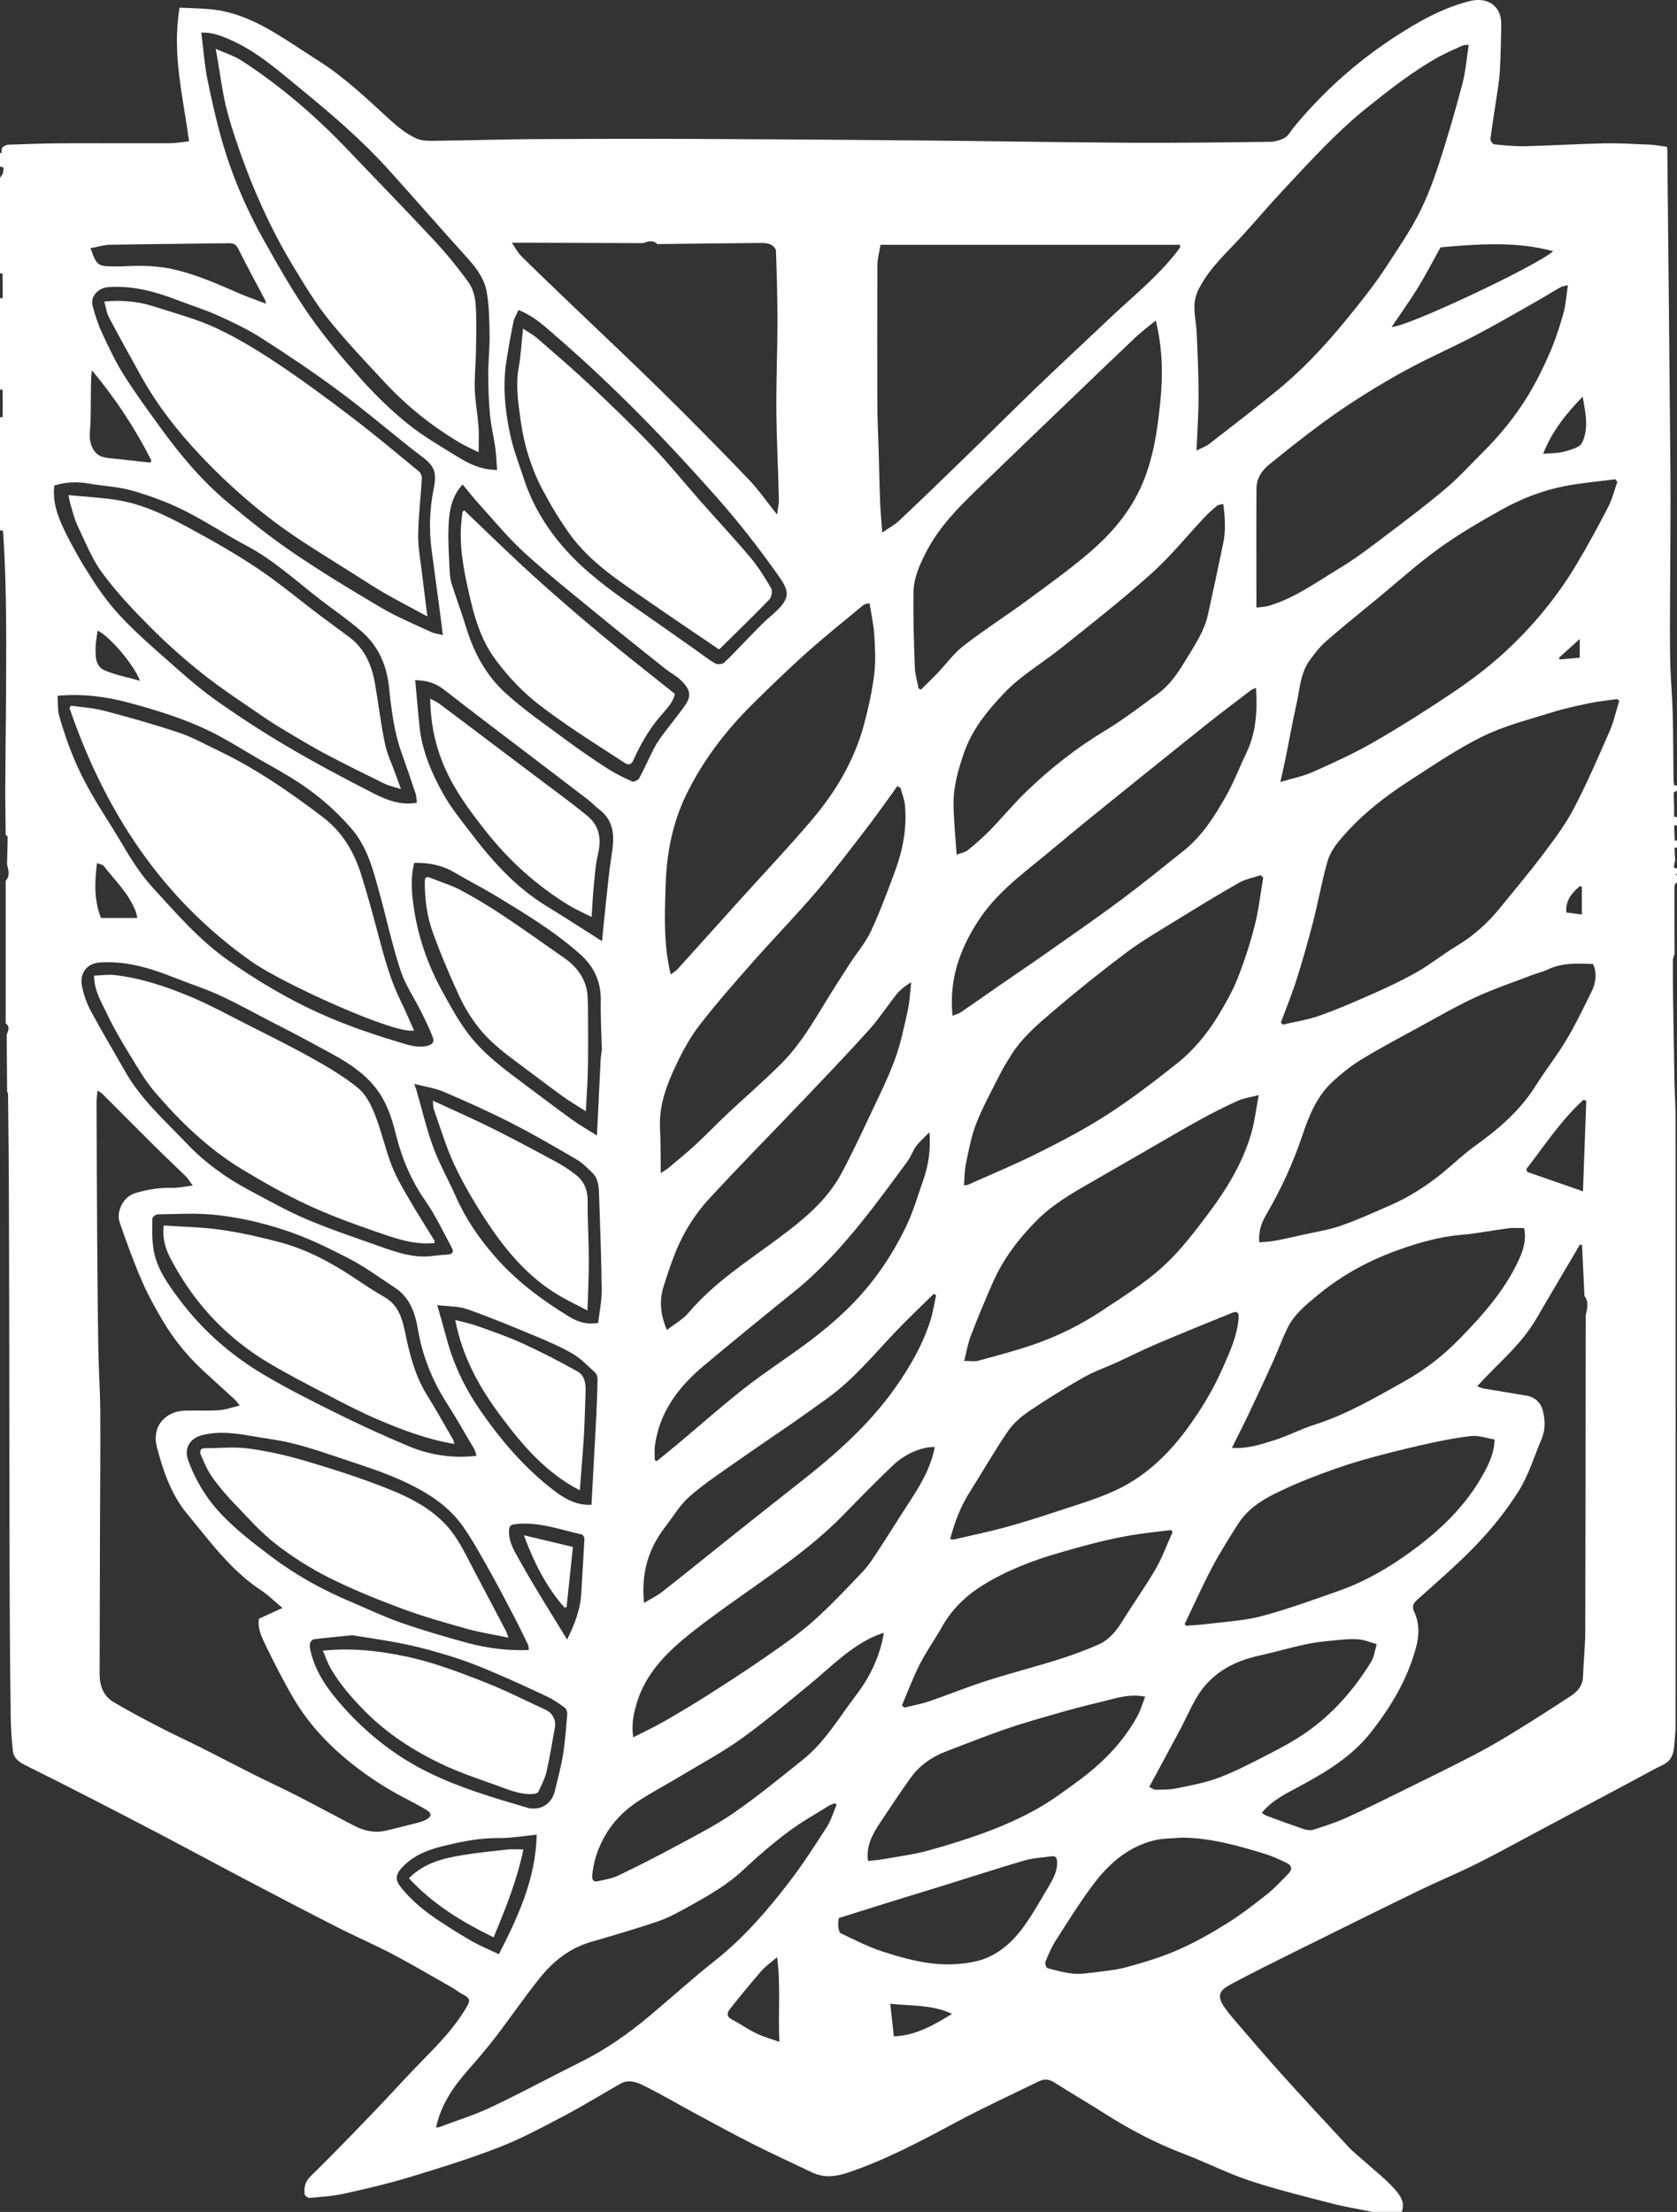 <?xml version="1.0" encoding="UTF-8"?>
<svg id="Calque_1" data-name="Calque 1" xmlns="http://www.w3.org/2000/svg" viewBox="0 0 1211 1597.52">
  <rect x="0" y="0" width="1211" height="1597.52" fill="#333333" stroke="none"/>
  <defs>
    <style>
      .cls-1 {
        fill: #fff;
      }
    </style>
  </defs>
  <path class="cls-1" d="m1211,632.12v5c-.63.85-1.8,1.69-1.81,2.54-.07,16.46,0,32.93.04,49.39-.42,1.55-1.2,3.1-1.21,4.65-.06,8.47.06,16.93.13,25.4.34,20.97.68,41.94,1.02,62.91.28,8.9.81,17.81.82,26.71.05,145.76.04,291.52,0,437.28,0,4.24-.52,8.49-.8,12.73-.43,6.48-1.35,12.52-8.23,15.84-7.24,3.49-14.24,7.49-21.34,11.28-15.84,8.44-31.67,16.88-47.51,25.32-8.74,4.66-17.47,9.33-26.21,13.98-13.4,7.11-26.65,14.51-40.24,21.23-13.9,6.87-28.25,12.82-42.19,19.6-29.56,14.38-59.02,28.99-88.46,43.61-15.21,7.55-30.42,15.1-45.4,23.08-8.12,4.33-12.38,7.81-4.43,18.41,2.64,3.52,5.47,6.9,8.34,10.23,10.52,12.17,20.92,24.45,31.69,36.39,15.97,17.71,32.14,35.23,48.41,52.67,3.91,4.19,8.52,7.73,12.79,11.58,6.94,6.25,14.43,12.01,20.58,18.96,3.79,4.29,8.03,9.66,5.17,16.59h-20.98c-9.92-2.03-19.94-3.63-29.73-6.17-19.82-5.14-39.76-10-59.17-16.45-16.09-5.35-31.33-13.2-47.21-19.23-20.34-7.72-39.41-17.73-57.7-29.41-11.92-7.61-24.18-14.69-36.1-22.31-3.79-2.42-7.29-2.59-11.01-.77-19.99,9.75-40.23,19.05-59.81,29.55-25.37,13.6-50.7,27.14-78.06,36.39-8.7,2.94-17.44,4.01-26.16-.19-13.85-6.68-27.86-13.03-41.59-19.95-14.07-7.1-27.91-14.65-41.79-22.13-12.78-6.89-25.29-14.31-38.31-20.71-4.86-2.39-10.78-4.49-16.41-1.29-13.62,7.72-26.93,16-40.77,23.29-15.37,8.09-30.76,16.4-46.9,22.68-21.16,8.24-42.93,15.01-64.68,21.6-15.59,4.72-31.52,8.42-47.44,11.94-8.07,1.78-16.45,2.27-24.72,3.01-1.18.11-3.51-1.57-3.62-2.6-.55-4.9.2-9.02,4.36-13.07,15.88-15.48,31.23-31.52,46.62-47.5,9.85-10.22,19.32-20.81,29.18-31.01,12.97-13.41,26.5-26.35,36.13-42.55,3.22-5.41,4.1-7.13-2.34-10.37-2.58-1.3-4.83-3.24-7.36-4.68-14.24-8.1-28.34-16.46-42.83-24.09-13.12-6.91-26.77-12.78-39.99-19.51-21.63-11-43.13-22.25-64.62-33.54-19.68-10.34-39.22-20.94-58.9-31.29-17.81-9.37-35.68-18.63-53.58-27.82-16.19-8.32-32.42-16.57-48.74-24.64-4.42-2.19-8.06-5.15-8.62-9.97-.99-8.54-1.47-17.16-1.59-25.76-.39-27.92-.6-55.83-.72-83.75-.16-35.8-.17-71.61-.23-107.41-.04-24.31-.02-48.63-.07-72.94-.08-40.46-.14-80.91-.3-121.37-.09-21.14-.38-42.27-.58-63.41-.23-.69-.46-1.39-.68-2.08-.1-13.63-.19-27.26-.29-40.9,1.32-2.83,2.43-5.64-.74-8.06,0-34.28,0-68.56,0-102.84,3.38-3.76,1.92-7.92.96-12.03.03-1.02.06-2.03.1-3.05.14-5.62.32-11.23.37-16.85,0-.38-.92-.77-1.42-1.16-.11-11.66-.36-23.33-.31-34.99.08-20.29.43-40.57.52-60.86.19-40.35.67-80.71-1.94-121.01-.07-1.15-.34-2.28-.52-3.42-.63.16-1.25.32-1.88.47,0-27.32,0-54.63,0-81.95.67-.02,1.93-.03,1.93-.05.06-6.6.04-13.19-.07-19.79,0-.06-1.22-.1-1.86-.15,0-21.99,0-43.97,0-65.96.67-.02,1.93-.02,1.93-.05.06-5.93.04-11.86-.07-17.79,0-.06-1.22-.1-1.86-.15,0-22.99,0-45.97,0-68.96.78-1.25,2.16-2.5,2.18-3.76C2.2,123.21,3.88,120.15,0,120.44,0,117.11,0,113.78,0,110.45c.39.04.78.08,1.18.12,0-.5-.01-.99-.02-1.49.02-.41.03-.82.05-1.23.24-.56.49-1.12.73-1.68,1.24-.57,2.47-1.6,3.73-1.65,12.74-.45,25.48-.95,38.22-1.02,26.29-.14,52.59.05,78.88-.06,4.35-.02,8.7-.87,13.72-1.41-4.15-31.89-12.51-63.03-6.82-96.49,6.81.31,13.92.44,21,1.01,15.42,1.23,29.57,6.83,42.82,14.29,12.44,7.01,24.18,15.26,36.27,22.9,19.06,12.06,35.22,27.58,51.76,42.72,5.68,5.2,11.98,10.18,18.86,13.43,4.73,2.24,10.96,1.79,16.51,1.74,22.57-.23,45.13-1,67.69-1.14,38.94-.24,77.88-.32,116.82-.16,55.57.23,111.13.64,166.7,1.14,49.21.45,98.41,1.35,147.61,1.62,33.73.19,67.47-.25,101.2-.67,3.7-.05,7.72-1.16,10.95-2.95,2.52-1.4,4.03-4.62,6-7.02,20.97-25.58,45.38-47.5,72.97-65.52,16.8-10.97,34.31-20.99,54.21-26.09,12.99-3.33,23.2,3.3,23.04,16.55-.14,11.58-.4,23.17-1.05,34.73-.37,6.5-1.58,12.95-2.52,19.41-1.41,9.64-3.04,19.25-4.23,28.92-.15,1.2,1.73,3.71,2.85,3.83,7.39.74,14.84,1.49,22.25,1.31,18.99-.46,37.96-1.66,56.95-2.04,11.07-.22,22.17.44,33.24.93,4.03.18,8.04,1.02,12.23,1.58.08,1.1.2,2.07.21,3.04.78,77.51,1.64,155.02,2.26,232.53.22,28.27-.17,56.55-.24,84.82-.04,16.97-.25,33.94.07,50.9.23,12.35,1.45,24.67,1.79,37.02.44,16.13.42,32.26.63,48.4.02,1.49.21,2.98.48,4.44.02.1,1.32-.03,2.02-.05v4c-.81.41-2.31.81-2.32,1.24-.07,3.91.12,7.82.23,11.73-.04,1.9-.12,3.81-.01,5.7,0,.14,1.37.21,2.1.31v6c-.68-.03-1.37-.06-2.05-.08.11,3.69.22,7.38.41,11.07,0,.03,1.07,0,1.64,0v5c-.64.06-1.84.13-1.83.17.09,2.88.28,5.75.46,8.62,0,0,.17.2.17.2-.22.66-.44,1.31-.67,1.97.38,1.46-2,4.19,1.86,4.03v4c-.45.17-.89.33-1.34.5.45.17.89.33,1.34.5Zm-776.38,125.92c-.3-11.73-1.02-23.47-.79-35.19.28-13.81-4.86-24.79-15.03-33.82-18.6-16.53-39.78-29.31-60.93-42.12-9.71-5.88-19.88-10.99-29.65-16.78-8.99-5.33-18.61-7.19-29.11-6.96-2.87,11.38-1.78,22.64-.11,33.56,3.22,21.03,10.32,40.98,20.61,59.64,5.55,10.06,11.11,20.26,17.93,29.45,11.58,15.6,27.34,26.89,42.75,38.42,11.02,8.24,21.97,16.58,33.14,24.62,5.26,3.79,10.94,6.99,17.64,11.22.95-19.51,1.84-37.74,2.73-55.98.27-2.02.54-4.04.81-6.06Zm40.04-581.77c-3.16-3.1-6.61-2.02-10.07-.68-26.45-.09-52.9-.18-79.35-.26-4.77-.02-9.55,0-15.62,0,2.67,3.84,4.34,7.19,6.85,9.68,11.74,11.62,23.7,23.03,35.62,34.46,21.77,20.88,43.79,41.5,65.29,62.66,21.32,20.98,42.33,42.27,63.03,63.86,7.43,7.75,13.58,16.73,20.73,25.67.51-4.1,1.4-7.61,1.31-11.1-.52-21.51-1.64-43-1.82-64.51-.17-20.88.77-41.77.79-62.66.02-17.41-.47-34.83-1.06-52.24-.05-1.6-2.14-3.74-3.81-4.52-2.1-.99-4.75-1.18-7.15-1.16-24.92.21-49.84.52-74.76.81Zm669.51,759.62c-.58-12.24-1.16-24.48-1.75-36.72-.52-.08-1.04-.17-1.56-.25-10.55,17.93-21.16,35.82-31.63,53.79-10.82,18.58-27.64,32.06-42.56,48.51,2.58.88,3.7,1.44,4.87,1.64,10.23,1.72,20.48,3.29,30.69,5.08,6.36,1.12,10.43,5,11.97,11.26,1.67,6.81,1.79,13.62-1.04,20.24-5.28,12.37-9.19,25.58-16.19,36.88-8.41,13.59-18.57,26.39-29.57,38-13.77,14.54-29.01,27.7-43.99,41.04-3.29,2.93-3.75,5.31-2.16,8.75,3.9,8.44,3.63,17.02,1.27,25.8-6.18,22.99-18.09,42.84-32.71,61.38-13.73,17.41-32.08,28.39-51.12,38.69-9.8,5.3-20.07,10.08-27.51,19.3,1.07.68,2.05,1.56,3.2,1.99,8.88,3.28,17.76,6.59,26.73,9.61,2.25.76,5.08,1.27,7.23.59,8.1-2.57,16.24-5.2,23.97-8.69,14.03-6.34,27.81-13.23,41.63-20.04,16.42-8.08,32.86-16.12,49.1-24.54,9.93-5.15,19.67-10.71,29.21-16.56,14.15-8.68,28.12-17.66,42.01-26.75,4.94-3.23,8.67-7.45,8.87-14.06.33-10.7,1.57-21.38,1.61-32.08.22-66.95.21-133.91.28-200.86,0-9.32.03-18.64.05-27.96,1.09-4.77,2.44-9.55-.9-14.03ZM69.74,794.97c.02,5.36.04,10.72.05,16.08.12,27.46.17,54.92.37,82.38.19,26.9.4,53.8.84,80.69.25,15.24,1.32,30.48,1.42,45.72.17,26.97-.13,53.94-.21,80.91-.11,35.95-.2,71.9-.28,107.86-.02,8.45,2.48,16.11,9.95,20.57,11.02,6.58,22.42,12.55,33.81,18.47,9.55,4.97,19.36,9.41,28.97,14.25,13.01,6.55,25.91,13.33,38.92,19.87,10.08,5.06,20.36,9.75,30.4,14.89,14.08,7.21,27.97,14.78,42.03,22.03,7.29,3.76,15.02,5.33,23.2,3.32,7.11-1.75,14.22-3.47,21.31-5.31,2.36-.61,4.79-1.23,6.92-2.36,4.46-2.37,4.58-4.75.31-7.31-4.96-2.97-10.1-5.67-15.24-8.33-13.73-7.09-26.55-15.45-38.66-25.11-16.69-13.32-31.07-28.61-41.86-46.99-7.36-12.54-13.97-25.55-20.32-38.64-2.83-5.84-5.76-12.02-4.7-18.86,5.42-2.48,10.65-4.88,17.01-7.8-5.61-4.67-10.22-9.28-15.55-12.81-21.8-14.42-36.88-35.36-53.17-54.99-11.52-13.89-17.46-30.98-21.92-48.24-1.91-7.38-.99-15.42,5.74-21.22,4.25-3.66,9.29-5.07,14.65-5.24,8.15-.26,16.33.23,24.45-.32,4.7-.32,9.31-2.04,14.92-3.36-1.81-2.25-2.5-3.37-3.43-4.23-7.38-6.77-14.83-13.46-22.2-20.25-11.58-10.67-21.56-22.74-29.61-36.23-5.67-9.52-11.1-19.3-15.47-29.46-5.97-13.86-11.17-28.09-16.05-42.38-2.38-6.99,2.14-17.98,10.98-20.74,8.89-2.78,17.85-4.19,27.18-3.97,4.51.11,9.05-.98,14.68-1.65-2.31-3.09-3.45-5.11-5.04-6.67-7.18-7.07-14.56-13.93-21.71-21.02-12.84-12.73-25.55-25.59-38.36-38.36-.92-.92-2.17-1.51-3.69-2.54-.27,3.05-.46,5.2-.65,7.34Zm1099.6-288.9c-.6-.39-1.2-.78-1.8-1.17-6.56.96-13.19,1.59-19.68,2.94-9.09,1.89-18.21,3.83-27.05,6.62-16.75,5.27-34.1,9.55-49.75,17.21-18.63,9.11-35.94,21.02-53.46,32.3-18.8,12.11-36.24,26.03-50.6,43.33-3.67,4.42-7.01,9.75-8.53,15.21-3.99,14.34-6.6,29.05-10.31,43.47-3.6,14.01-7.58,27.94-11.95,41.72-3.3,10.39-7.47,20.51-11.26,30.75l1.3,1.58c8.94-2.12,18.15-3.47,26.75-6.54,13.43-4.79,26.55-10.49,39.58-16.3,10.63-4.74,21.21-9.72,31.28-15.52,9.59-5.52,18.27-12.61,27.77-18.31,12.01-7.2,22.28-16.25,31.07-27.02,10.93-13.4,22.03-26.68,32.43-40.48,7.76-10.3,15.55-20.8,21.48-32.18,9.42-18.07,17.54-36.83,25.7-55.52,3.07-7.03,4.71-14.69,7-22.07Zm-317-327.57c-.12-.57-.24-1.13-.36-1.7h-216.16c-.79,4.99-2.2,9.83-2.22,14.67-.18,33.98-.16,67.96-.03,101.94.04,10.26.59,20.52.89,30.78.37,12.93.61,25.86,1.11,38.78.26,6.71.93,13.4,1.53,21.66,4.59-3.2,8.95-5.53,12.42-8.8,16.19-15.27,32.19-30.74,48.14-46.26,16.37-15.92,32.51-32.09,48.95-47.94,15.39-14.83,31.03-29.39,46.58-44.06,5.54-5.23,11.06-10.5,16.7-15.62,15.04-13.64,30.43-26.92,42.47-43.46Zm11.69,146.93c3.82-1.98,6.94-3.05,9.41-4.97,16.39-12.72,32.82-25.41,48.9-38.52,24.87-20.29,45.37-44.73,64.92-69.98,5.2-6.71,10.14-13.65,14.75-20.78,7.71-11.93,15.83-23.69,22.31-36.28,5.97-11.61,10.67-24,14.73-36.44,6.25-19.12,11.83-38.48,16.97-57.93,2.38-9,3.06-18.44,4.58-28.14-2.06.19-3.3,0-4.27.44-5.75,2.61-11.6,5.08-17.13,8.12-18.37,10.14-34.79,23.03-51.16,36.08-22.44,17.9-41.59,39.05-61.09,59.88-9.86,10.54-19.19,21.57-28.89,32.27-11.25,12.41-24.04,23.59-31.96,38.67-2.03,3.86-3.5,8.49-3.59,12.79-.14,6.83,1.39,13.67,1.69,20.52.65,14.89,1.32,29.79,1.32,44.68,0,12.73-.92,25.45-1.5,39.58Zm45.34,571.82c3.91-.39,7.66-.5,11.31-1.17,6.65-1.23,13.25-2.72,19.85-4.22,9.29-2.1,18.83-3.53,27.77-6.64,12.24-4.26,24.1-9.67,35.99-14.89,13.58-5.97,26-13.92,37.48-23.3,7.94-6.5,15.35-13.71,23.68-19.65,16.96-12.11,32.4-25.49,43.61-43.39,6.99-11.16,15.24-21.53,21.98-32.83,6.71-11.25,12.42-23.11,18.21-34.88,3.14-6.38,4.16-13.2,1.17-20.03-11.27-.41-22.29-1.11-32.71,3.96-3.47,1.69-7.36,2.48-10.98,3.87-13.74,5.27-27.75,9.96-41.09,16.11-13.88,6.4-27.16,14.12-40.59,21.45-14.11,7.7-28.32,15.26-42.06,23.58-7.25,4.39-13.95,9.9-20.27,15.6-11.67,10.52-17.41,24.8-22.25,39.2-6.68,19.88-15.31,38.73-25.9,56.83-3.4,5.81-6.02,12.47-5.19,20.42Zm-2.1-458.49c2.35-.22,3.71-.29,5.06-.49,1.43-.21,2.88-.43,4.26-.85,18.75-5.64,34.4-17.22,50.86-27.11,11.99-7.21,23.13-15.88,34.33-24.33,14.31-10.8,28.63-21.64,42.31-33.22,9.31-7.88,17.54-17.03,26.23-25.64,12.96-12.83,24.42-26.93,33.77-42.55,5.81-9.7,10.83-19.96,15.31-30.35,3.9-9.04,6.95-18.52,9.6-28.02,1.75-6.28,2.1-12.94,3.2-20.22-2.13.57-3.93.69-5.35,1.49-5.94,3.35-11.7,7.02-17.64,10.37-14.5,8.2-28.91,16.59-43.66,24.33-14.97,7.86-30.47,14.72-45.44,22.58-11.67,6.13-23.07,12.83-34.25,19.83-10.77,6.73-21.34,13.83-31.55,21.38-13.02,9.63-25.73,19.69-38.28,29.94-5.1,4.17-8.63,9.93-8.68,16.74-.2,25.45-.07,50.91-.07,76.37,0,3.21,0,6.42,0,9.74Zm17.29,126.02c8.9-2.69,16.66-4.18,23.67-7.32,14.87-6.66,29.79-13.42,43.88-21.55,19.68-11.36,38.94-23.55,57.78-36.27,12.69-8.57,25.06-17.91,36.32-28.26,20.11-18.48,37.6-39.41,51.7-62.9,8.25-13.75,15.91-27.88,23.3-42.12,2.97-5.73,4.52-12.2,6.72-18.33-.49-.63-.98-1.26-1.47-1.89-12.26,1.61-24.65,2.61-36.76,4.99-16.07,3.16-31.38,9.13-45.63,17.13-15.33,8.6-30.64,17.47-44.87,27.74-15.48,11.17-29.73,24.06-44.49,36.23-12.38,10.21-24.92,20.24-37,30.8-4.62,4.04-8.5,9.06-12.1,14.08-6.57,9.15-6.96,20.36-9.29,30.87-2.93,13.23-5.32,26.58-8.02,39.87-1.08,5.32-2.34,10.6-3.75,16.94Zm-89.96-333.29c-5.21,4.29-10.01,7.79-14.3,11.84-16.02,15.13-31.88,30.43-47.77,45.69-22.43,21.54-44.91,43.04-67.22,64.7-13.71,13.31-27.08,26.95-36.07,44.16-4.91,9.4-9.4,19.14-9.58,29.77-.31,18.04.3,36.12.94,54.16.18,5.19,1.8,10.33,2.76,15.49.57.24,1.14.48,1.72.72,3.92-3.9,7.93-7.72,11.75-11.71,6.33-6.63,11.81-14.33,18.96-19.89,14.56-11.3,30.15-21.25,45.02-32.17,15.48-11.37,31.14-22.6,45.73-35.04,13.88-11.84,26.15-25.56,34.66-41.91,10.9-20.93,14.38-44.14,16.68-67.09,1.92-19.07,1.69-38.6-3.27-58.72Zm77.58,402.42l-1.77-1.84c-5.24,1.77-10.91,2.75-15.63,5.44-15.5,8.82-30.72,18.13-45.9,27.5-11.92,7.35-24.13,14.39-35.3,22.78-18.27,13.72-36.14,28.02-53.5,42.87-11.05,9.45-22.3,19-30.11,31.64-2.72,4.41-5.47,8.82-7.8,13.44-5.93,11.78-12.35,23.39-17.18,35.62-3.64,9.22-5.39,19.23-7.46,29-1.06,5-.98,10.24-1.44,15.71,1.65-.22,2.35-.16,2.92-.41,16.98-7.62,34.22-14.72,50.84-23.06,17.09-8.58,34.15-17.48,50.17-27.86,17.34-11.23,33.82-23.91,50.02-36.77,12.12-9.63,21.93-21.72,29.96-34.99,5.15-8.5,10.13-17.27,13.76-26.49,4.89-12.4,9.03-25.18,12.32-38.1,2.87-11.28,4.13-22.98,6.1-34.49Zm-284.24-198.32c-2.24.64-3.56.64-4.34,1.29-13.75,11.42-27.73,22.58-41.06,34.48-13.29,11.88-26.1,24.32-38.78,36.85-19.64,19.39-36.32,41.13-48.35,66.03-9.8,20.28-14.01,42.15-14.72,64.55-.68,21.41-1.69,42.91,3.64,64.97,1.79-1.36,3.63-2.35,4.94-3.8,14.5-16.01,28.9-32.11,43.36-48.16,17.96-19.92,36.44-39.4,53.78-59.84,17.19-20.26,30.64-42.98,37.57-68.92,3.17-11.84,5.8-23.92,7.31-36.06,1.16-9.35.63-18.98.04-28.44-.46-7.44-2.15-14.81-3.41-22.95Zm68.33,547.27c4.58,0,7.57.62,10.18-.1,13.88-3.84,27.87-7.44,41.43-12.23,16.89-5.97,32.98-13.98,47.9-23.93,15.08-10.05,30.72-19.71,44.02-31.84,12.65-11.54,23.24-25.56,33.57-39.37,12.83-17.16,23.92-35.58,30.06-56.35,2.55-8.63,3.54-17.73,5.53-28.14-5.82,1.53-10.74,2.16-15.07,4.1-9.21,4.14-18.25,8.73-27.11,13.59-12.12,6.65-24.01,13.71-36,20.61-14.23,8.2-28.44,16.44-42.69,24.6-14.01,8.01-27.96,16.08-39.46,27.67-12.89,12.99-23.91,27.35-31.38,44.12-5.76,12.92-11.15,26.03-16.24,39.23-2.12,5.51-3.06,11.47-4.74,18.03Zm187.07-618.86c-1.89.49-3.51.46-4.46,1.25-3.17,2.62-6.26,5.38-9.08,8.37-12.81,13.6-24.61,28.32-38.48,40.73-21.13,18.92-43.46,36.53-65.68,54.2-13.5,10.74-28.6,19.43-40.6,32.11-12.01,12.69-22.96,25.96-28.83,42.87-4.24,12.22-7.81,24.55-7.64,37.51.15,11.74,1.39,23.46,2.22,36.25,3.65-1.41,6.31-1.78,8.09-3.24,5.48-4.5,10.89-9.14,15.83-14.21,9.15-9.41,17.52-19.61,26.98-28.69,17.17-16.48,35.8-31.11,56.3-43.45,13.23-7.96,25.52-17.51,38.05-26.6,8.5-6.17,14.38-14.73,19.72-23.61,6.44-10.72,13.75-21.05,16.51-33.54,3.82-17.28,7.53-34.58,11.1-51.91,1.88-9.12,1.24-18.29-.01-28.03ZM314.88,1536.51c1.06-.14,1.87-.09,2.56-.35,12.46-4.71,25.29-8.67,37.29-14.36,21.99-10.43,43.43-22.02,65.22-32.89,17.84-8.9,33.98-20.26,49.18-33.02,15.84-13.31,31.19-27.23,47.39-40.06,20.66-16.37,37.67-36.07,53.54-56.79,9.66-12.62,18.33-26.02,26.92-39.41,3.17-4.94,4.84-10.84,7.19-16.3-.48-.31-.96-.62-1.44-.93-1.32.53-2.76.87-3.95,1.62-9.92,6.22-20.26,11.9-29.58,18.93-11.25,8.48-22.03,17.67-32.27,27.35-11.54,10.9-25.05,18.6-38.71,26.16-7.32,4.06-14.73,8.29-22.59,11-16.12,5.55-32.54,10.27-48.91,15.05-15.29,4.47-27.18,13.88-36.84,25.93-11.06,13.79-21.03,28.44-31.8,42.47-6.46,8.41-13.38,16.48-20.37,24.45-10.51,11.98-19.32,24.81-22.83,41.16Zm785.75-649.52c-3.92,0-7.62-.39-11.22.07-11.43,1.47-22.77,3.83-34.23,4.77-15.23,1.26-29.75,5.44-43.93,10.39-21.53,7.52-41.57,18.19-59.31,32.83-8.63,7.12-17.46,14.12-22.42,24.48-3.74,7.81-6.71,15.99-10.27,23.88-5.55,12.28-11.25,24.5-17.02,36.68-4,8.43-8.25,16.74-12.62,25.58,11.45.81,21.25-2.59,30.93-5.63,9.73-3.06,18.87-7.98,28.6-11.05,23.24-7.33,44-19.62,65.05-31.38,14.74-8.23,27.92-18.48,39.74-30.6,16.85-17.27,32.79-35.12,42.97-57.4,3.28-7.17,5.38-14.29,3.73-22.63Zm-245.2,285.98c.44.4.87.79,1.31,1.19,5.38-.46,10.78-.72,16.13-1.41,12.79-1.65,25.9-2.24,38.26-5.56,19.05-5.12,37.68-11.89,56.3-18.48,18.37-6.5,35.12-16.3,50.84-27.66,21.29-15.39,40.1-33.27,52.96-56.63,4.15-7.55,7.83-15.23,8.02-24.83-5.87-.93-11.61-3.08-17.03-2.45-11.88,1.38-23.68,3.79-35.36,6.45-14.92,3.4-29.8,7.08-44.49,11.35-11.76,3.42-23.33,7.59-34.77,11.99-9.49,3.65-18.84,7.77-27.93,12.32-10.15,5.08-19.42,11.6-25.64,21.39-6.49,10.23-13.02,20.49-18.66,31.19-7.1,13.47-13.32,27.4-19.92,41.13Zm51.57-676.21c-1.5.7-2.77,1.04-3.74,1.78-11.35,8.68-22.79,17.26-33.95,26.19-27.42,21.92-54.75,43.97-82.04,66.05-11.2,9.06-22.17,18.4-33.32,27.52-17.35,14.19-35.15,27.53-47.71,47.01-13.45,20.86-20.98,42.56-18.42,68.27,2.18-.9,4.37-1.4,6.1-2.57,9.11-6.18,18.08-12.57,27.14-18.83,11.4-7.88,22.9-15.61,34.23-23.58,18.12-12.75,36.36-25.36,54.13-38.58,15.46-11.5,30.42-23.69,45.48-35.73,13.36-10.68,22.29-24.98,30.56-39.54,5.58-9.81,9.51-20.54,14.46-30.73,7.21-14.86,8.09-30.59,7.08-47.27Zm-429.83,350.46c2.86-1.91,4.43-2.76,5.77-3.88,6.54-5.52,13.2-10.93,19.48-16.74,7.73-7.16,15.01-14.8,22.69-22.02,13.17-12.38,26.93-24.17,39.64-37,13.01-13.13,22.35-29.12,31.95-44.81,5.54-9.06,11.28-18,17.05-26.92,5.03-7.77,11.26-14.95,15.13-23.24,6.62-14.2,12.1-28.96,17.53-43.68,5.61-15.22,8.58-31.01,7.09-47.31-.39-4.27-2.12-8.43-3.23-12.64-.78-.4-1.56-.8-2.35-1.2-1.61,2.3-3.18,4.62-4.83,6.88-6.18,8.45-12.21,17.02-18.63,25.29-11.48,14.81-22.73,29.83-34.93,44.03-15.01,17.47-31.09,34.03-46.34,51.3-12.96,14.68-25.88,29.46-37.89,44.91-6.54,8.42-11.83,18.02-16.46,27.67-7.11,14.8-13.12,30.06-12.23,47.11.54,10.27.39,20.58.57,32.24Zm208.97,264.38c1.29.14,1.97.38,2.57.25,12.27-2.83,24.62-5.37,36.76-8.67,12.57-3.42,25.01-7.38,37.39-11.48,13.75-4.55,27.74-8.67,40.94-14.52,21.84-9.68,38.9-25.66,53.01-44.73,10.36-14,19.34-28.88,26.35-44.91,5.04-11.52,10.32-22.84,11.29-35.75.37-4.96-2.23-4.62-4.62-3.66-18.88,7.59-37.71,15.32-56.44,23.28-9.02,3.84-17.76,8.35-26.68,12.44-8.07,3.69-16.56,6.58-24.24,10.94-13.37,7.6-26.5,15.69-39.24,24.31-5.82,3.94-11.54,8.88-15.46,14.63-9.77,14.34-18.36,29.47-27.66,44.14-6.54,10.32-10.78,21.51-13.98,33.72Zm-204.53-151.07c5.73-4.47,11.57-7.64,15.57-12.37,18.71-22.12,42.92-37.4,65.76-54.45,17.31-12.93,34.1-26.63,44.58-46.09,7.36-13.66,13.94-27.75,20.56-41.79,6.32-13.41,12.99-26.73,18.11-40.61,4.2-11.38,6.67-23.44,9.29-35.33,1.48-6.7,1.72-13.67,2.52-20.51-4.42,2.7-7.9,5.42-10.59,8.77-6.76,8.41-12.61,17.6-19.82,25.59-15.8,17.53-32.13,34.59-48.41,51.68-22.52,23.66-45.52,46.88-67.62,70.93-7.54,8.21-14.04,17.82-19.1,27.77-5.58,10.96-9.39,22.91-13.18,34.68-3.23,10.03-2.61,20.25,2.32,31.74Zm169.65,271.23l1.89,1.49c6-1.5,12.15-2.58,17.98-4.57,13.6-4.65,26.91-10.16,40.59-14.54,17.31-5.55,34.95-10.07,52.3-15.52,10.07-3.17,20.06-6.79,29.67-11.13,7.71-3.48,12.81-10.17,17.27-17.39,7.69-12.45,16.27-24.36,23.59-37.01,4.87-8.42,8.19-17.74,12.2-26.66l-1.02-1.41c-7.62.94-15.26,1.75-22.86,2.83-19.86,2.83-39.11,8.16-58.36,13.74-19.21,5.57-37.67,12.69-54.68,23.22-12.32,7.62-22.5,17.44-29.68,30.27-5.06,9.04-11.19,17.51-15.88,26.73-4.93,9.69-8.72,19.95-13.01,29.97Zm-193.98,22.98c7.96-4.08,15.16-7.42,22.01-11.36,10.95-6.28,21.81-12.74,32.45-19.53,14.34-9.15,28.63-18.42,42.59-28.14,11.3-7.86,22.7-15.77,32.94-24.91,12.52-11.16,24.05-23.45,35.63-35.61,4.28-4.5,7.71-9.89,11.14-15.12,8.02-12.24,15.74-24.68,23.72-36.95,7.68-11.8,14.6-23.9,17.26-38.05-8.72-.33-21.02,4.55-30.04,13.1-12.3,11.65-24.13,23.8-35.96,35.93-24.84,25.44-54.56,44.6-83.17,65.21-11.31,8.14-22.64,16.33-33.26,25.33-14.94,12.67-27.72,27.14-33.17,46.72-2,7.2-3.56,14.37-2.14,23.37Zm169.52,89.28c4.14-.48,7.89-.73,11.57-1.38,10.58-1.88,21.31-3.25,31.64-6.07,14.83-4.06,29.57-8.67,43.95-14.08,11.9-4.48,23.61-9.8,34.72-15.99,10.24-5.71,19.75-12.8,29.24-19.74,17.72-12.96,33.09-28.21,43.62-47.75,2.3-4.26,3.64-9.04,5.43-13.62-12.24-2.47-22.48,1.61-32.89,4.01-10.64,2.45-21.19,5.33-31.69,8.34-12.26,3.51-24.54,6.99-36.58,11.15-14.2,4.91-28.16,10.54-42.22,15.86-10.57,4-19.6,10.21-26.17,19.45-7.59,10.67-14.86,21.57-22.07,32.5-5.27,7.99-10.02,16.25-8.56,27.33Zm226.75-16.84c-6.72.61-13.65.4-20.13,1.99-18.08,4.44-31.78,16-42.75,30.26-10.28,13.36-19.15,27.84-28.3,42.04-3.04,4.72-5.26,10.03-7.4,15.25-.51,1.24.5,4.44,1.38,4.69,6.07,1.68,12.24,3.35,18.49,3.97,4.99.5,10.17-.22,15.2-.87,8.06-1.04,16.26-1.75,24.04-3.92,12.38-3.46,24.81-7.16,36.54-12.31,12.25-5.38,24.03-12.07,35.4-19.17,10.21-6.38,19.8-13.82,29.25-21.31,5.47-4.34,10.2-9.64,15.14-14.63,3.03-3.07,2.45-5.98-1.37-7.77-5-2.35-10.03-4.78-15.28-6.4-19.61-6.02-39.33-11.61-60.19-11.82Zm-388.51-169.51c4.68-2.81,9.24-4.96,13.11-7.99,15.41-12.06,30.57-24.42,45.88-36.61,17.71-14.1,35.4-28.22,53.22-42.18,26-20.38,50.56-41.99,69.77-69.4,10.46-14.92,19.25-30.34,24.77-47.6,1.91-5.99,2.84-12.3,4.22-18.46-.6-.3-1.2-.6-1.8-.9-9.34,9.23-18.94,18.21-27.96,27.74-15.69,16.59-30.26,34.3-48.99,47.76-7.89,5.67-15.76,11.35-23.73,16.89-13.62,9.45-27.41,18.67-40.96,28.23-11.73,8.28-23.84,16.19-34.59,25.62-7.06,6.2-12.03,14.8-17.88,22.36-12.19,15.78-17.15,33.61-15.04,54.54Zm173.22,21.59c-2.03.69-3.53,1.1-4.95,1.7-19.16,7.96-33.17,22.93-48.8,35.72-16.18,13.24-32.13,26.83-49.09,39-13.84,9.93-29,18.04-43.64,26.84-9.88,5.94-20.07,11.37-29.77,17.56-11.12,7.1-20.23,16.27-26.45,28.15-4.37,8.33-7.1,17.07-7.92,26.43-.26,3,1.04,4.68,4.01,4.01,5-1.12,10.26-1.93,14.81-4.11,13.89-6.64,27.64-13.62,41.17-20.95,14.35-7.77,29.02-15.18,42.41-24.42,17.11-11.81,33.2-25.14,49.5-38.1,16.14-12.83,26.38-30.67,38.63-46.76,9.95-13.07,17.15-27.65,20.1-45.07Zm191.6,111.3c1.85.85,3.26,2.06,4.65,2.03,5.1-.08,10.31,0,15.26-1.03,10.29-2.15,20.8-4.02,30.56-7.74,12.33-4.71,24.14-10.91,35.92-16.96,8.95-4.59,17.87-9.41,26.15-15.09,19.75-13.55,35.24-31.28,47.72-51.6,2.26-3.68,2.75-8.46,4.05-12.72-4.44-1.23-8.84-3.2-13.34-3.5-6.05-.41-12.21.25-18.29.85-6.62.66-13.27,1.37-19.76,2.78-11.34,2.47-22.5,5.71-33.83,8.22-18.81,4.17-34.53,12.96-44.64,29.84-4.48,7.48-7.92,15.59-12.02,23.31-7.31,13.75-14.76,27.42-22.42,41.61Zm-158.7-472.84c-3.86,3.99-7.11,6.73-9.57,10.06-2.49,3.38-3.82,7.62-6.31,11-10.82,14.64-21.52,29.39-32.94,43.57-14.65,18.19-30.28,35.51-48.58,50.27-22.12,17.84-44.15,35.81-65.93,54.08-18.07,15.16-31.67,33.3-34.93,57.53-.46,3.41-.06,6.93-.06,10.4.52.18,1.03.36,1.55.54,5.43-4.45,10.91-8.85,16.29-13.36,15.67-13.13,30.96-26.73,47.04-39.33,13.83-10.84,28.65-20.41,42.81-30.84,13.3-9.79,25.94-20.27,37.38-32.37,14.81-15.66,26.52-33.29,35.9-52.4,5.41-11.01,8.84-23,12.91-34.64,3.7-10.57,5.45-21.49,4.43-34.52Zm-312.19-478.3c-.45-5.78-.6-11.02-1.33-16.17-1.1-7.85-3.06-15.61-3.8-23.49-.91-9.71-1.25-19.51-1.27-29.27-.02-9.43,1.1-18.86.97-28.28-.14-10.33-.3-20.79-1.99-30.94-1.54-9.22-6.87-17-13.28-24.08-19.32-21.33-38.23-43.04-57.49-64.42-19.22-21.34-40.95-39.97-63.12-58.13-16.17-13.25-31.8-27.28-51.2-35.84-6.4-2.82-13-5.54-21.11-5.25,1.57,12.14,2.36,23.88,4.73,35.29,3.54,17.02,7.38,34.06,12.58,50.62,7.03,22.39,16.54,43.91,28.05,64.37,10.35,18.4,20.79,36.87,32.87,54.14,11.48,16.42,24.6,31.81,38.01,46.74,10.27,11.44,21.49,22.25,33.47,31.87,11.07,8.88,23.6,15.96,35.7,23.5,8.29,5.17,17.11,9.26,28.22,9.34Zm-39.15,119.24c-.79-6.2-1.41-11.2-2.07-16.19-2-15.01-3.99-30.02-6.04-45.02-2.06-15.12-1.46-30.19,1.57-45.08,2.09-10.26.69-15.51-7.44-21.71-3.18-2.43-6.4-4.82-9.54-7.32-17.43-13.88-34.47-28.3-52.38-41.53-17.86-13.2-36.35-25.6-55.05-37.6-9.75-6.25-20.36-11.3-30.93-16.1-9.21-4.19-18.94-7.23-28.41-10.86-16.69-6.4-33.67-11.35-51.82-9.82-6.84.57-12.62,6.87-10.84,13.41,1.77,6.5,3.76,13.04,6.59,19.12,4.86,10.46,9.78,21,15.88,30.75,8.13,12.98,17.27,25.33,26.24,37.76,14.5,20.08,30.41,39.01,49.48,54.88,15.05,12.53,30.41,24.83,46.59,35.82,20.76,14.09,42.25,27.17,63.89,39.88,11.44,6.72,23.84,11.81,35.89,17.45,2.39,1.12,5.18,1.36,8.39,2.15Zm-278.25,43.87c.39,5.17-.06,10.3,1.28,14.92,2.95,10.19,6.34,20.31,10.42,30.09,3.75,9.01,8.25,17.76,13.09,26.24,6.23,10.91,13.29,21.34,19.68,32.16,7.21,12.2,14.45,24.37,24.04,34.88,17.28,18.91,34.01,38.34,55.29,53.2,17.73,12.39,36.09,23.57,55.5,33.13,21.69,10.68,44.36,18.7,67.45,25.58,6.58,1.96,13.24,4.42,20.63,2.49,4.07-1.06,4.6-3.48,3.58-6.11-2.46-6.33-5.46-12.47-8.49-18.56-4.95-9.94-11.44-19.35-14.85-29.77-6.08-18.61-10.18-37.85-15.41-56.75-4.45-16.07-8.49-32.18-19.9-45.48-11.41-13.31-24.48-24.48-39.01-33.96-9.75-6.36-20.1-11.82-30.18-17.69-9.27-5.4-18.36-11.14-27.85-16.12-20.34-10.68-42.14-17.47-64.25-23.38-16.45-4.39-33.1-6.51-51.01-4.88Zm564.14,882.72c-.17,2.04-.65,4.05-.42,5.97.21,1.78.69,4.47,1.88,5.03,9.75,4.64,19.42,9.67,29.63,13.02,11.8,3.87,23.99,7.31,36.27,8.77,10.31,1.23,21.31.79,31.44-1.46,14.56-3.23,25.83-12.91,34.5-24.82,6.78-9.31,12.4-19.49,18.32-29.41,3.15-5.29,6.1-10.71,6.06-17.24-.02-3.08-.76-4.92-4.17-4.44-6.43.9-13.05,1.16-19.23,2.96-18.64,5.41-37.11,11.45-55.65,17.21-13.84,4.3-27.72,8.5-41.56,12.8-12.25,3.8-24.49,7.67-37.05,11.61ZM39.22,350.66c-1.41,11.97,2.53,22.5,7.3,32.35,6.1,12.6,13.22,24.79,20.84,36.54,6.07,9.36,12.91,18.41,20.58,26.49,9.99,10.53,20.91,20.21,31.82,29.8,11.44,10.06,22.79,20.36,35.17,29.18,16.95,12.08,34.47,23.48,52.41,34.05,20.38,12,41.29,23.16,62.37,33.89,9.44,4.81,19.61,8.87,31.3,6.82-.3-2.3-.24-4.65-.93-6.74-3.29-9.92-6.73-19.8-10.22-29.65-5.37-15.18-7.25-31.06-8.91-46.89-1.67-15.87-7.56-29.57-19.39-40.05-9.38-8.31-19.86-15.39-29.82-23.04-17.57-13.5-33.81-28.74-53.65-39.24-15.37-8.14-29.88-17.94-45.44-25.66-11.91-5.91-24.62-10.55-37.41-14.22-10.05-2.88-20.8-3.22-31.17-5.06-8.4-1.49-16.56-1.18-24.83,1.44Zm270.21,556.72c4.57-.44,9.14-1.03,13.73-1.29,3.99-.22,4.6-2.25,2.97-5.23-6.22-11.37-11.73-23.26-19.11-33.83-10.36-14.85-17.01-30.95-21.3-48.33-2.81-11.38-6.48-22.48-13.69-32.04-12.1-16.05-29.92-24.08-46.8-33.38-10.11-5.57-20.42-10.75-30.67-16.06-12.11-6.27-24.04-12.93-36.44-18.59-10.54-4.82-21.67-8.34-32.46-12.64-17.07-6.81-34.41-12.05-53.11-10.91-10.8.66-15,8.7-13.39,16.96,1.21,6.17,3.37,12.4,6.34,17.94,7.96,14.85,16.6,29.32,24.93,43.97,11.5,20.23,28.87,35.55,44.59,52.1,12.93,13.61,28.35,24.72,45.07,33.61,13.75,7.31,27.36,15.04,41.67,21.08,17.86,7.54,36.34,13.65,54.62,20.16,10.65,3.79,21.43,7.2,33.06,6.5Zm65.04-683.45c-1.38,3.06-3.11,5.62-3.68,8.42-1.93,9.36-3.59,18.78-5.08,28.22-2.78,17.63-1.09,35.21,2.51,52.45,2.39,11.45,6.7,22.51,10.39,33.67,6.24,18.86,16.64,35.55,29.69,50.17,14.46,16.2,31.99,29.13,49.83,41.51,14.49,10.05,28.88,20.23,43.31,30.37,4.98,3.5,9.76,7.32,14.98,10.38,1.58.93,5.13.69,6.44-.5,5.48-4.98,10.41-10.56,15.63-15.84,5.86-5.93,11.48-12.16,17.81-17.55,15.29-13,14.07-17.72,5.79-29.5-13.93-19.82-28.98-39.01-45.04-57.15-35.95-40.64-73.71-79.58-114.81-115.13-8.39-7.25-16.4-15.1-27.76-19.52Zm-30.4,827.53c-.5-1.62-.69-3.3-1.47-4.64-6.64-11.3-13.13-22.71-20.17-33.77-10.35-16.26-17.35-33.71-20.6-52.72-2.05-12-5.79-23.23-16.69-30.36-10.94-7.16-21.55-15.03-33.11-21.02-15.22-7.87-30.63-15.39-47.12-20.76-16.98-5.53-34.19-9.42-51.8-11-13.04-1.17-26.27-.34-39.41-.13-1.3.02-3.68,1.98-3.69,3.05-.05,7.4-.34,14.93.84,22.19,2.26,13.95,10.56,25.36,18.69,36.22,16.55,22.12,37.2,40.26,60.95,54.32,17.51,10.37,35.76,19.53,54.02,28.55,16.57,8.19,33.42,15.87,50.46,23.02,15.46,6.48,31.78,8.97,49.11,7.04Zm37.82,140.25c-.22-1.6-.1-2.86-.57-3.83-3.58-7.37-7.16-14.74-10.95-21.99-5.66-10.81-11.3-21.64-17.3-32.27-5.94-10.52-11.74-21.2-18.66-31.08-11.52-16.45-28.52-26.29-46.34-34.19-13.8-6.11-28.35-10.57-42.68-15.43-11.28-3.82-22.61-7.65-34.15-10.5-10.35-2.56-21.03-3.77-31.56-5.61-11.37-1.98-22.7-3.24-34.15-.18-8.48,2.26-12.71,9.43-9.72,17.78,5.31,14.82,13.57,28.27,24.22,39.42,10.97,11.48,23.81,21.33,36.58,30.9,17.35,13.01,36.31,23.48,56.32,31.95,12.18,5.16,24.17,10.9,36.63,15.26,15.47,5.42,31.26,10,47.07,14.35,14.54,4,29.44,6,45.27,5.4Zm-47.8-841.81c-8.33,8.94-9.76,19.84-10.21,30.66-.45,10.87.4,21.81.89,32.71.14,3.06.69,6.18,1.62,9.1,3.32,10.38,7.14,20.61,10.31,31.04,5.49,18.05,14.4,34.4,28.16,46.98,13.5,12.35,28.78,22.79,43.52,33.75,9.69,7.2,19.67,14.05,29.8,20.61,5.79,3.75,12.05,6.83,18.34,9.67,1.16.52,4.37-1.06,5.13-2.48,3.89-7.19,7.13-14.73,10.91-21.99,1.86-3.56,4.24-6.87,6.65-10.11,4.98-6.69,10.31-13.11,15.15-19.89,4.84-6.78,4.61-11.36-2.08-18.09-3.51-3.53-8.16-5.89-12.09-9.03-15.39-12.28-30.81-24.53-46.02-37.03-18.64-15.32-37.59-30.31-55.41-46.54-11.97-10.9-22.29-23.63-33.22-35.66-3.99-4.39-7.62-9.1-11.45-13.71Zm100.63,329.83c1.13-11.11,2-20.38,3.02-29.63,1.16-10.55,2.11-21.14,3.79-31.61,2.07-12.84,2.97-25.05-9.05-34.07-2.74-2.06-5.04-4.69-7.76-6.78-14.97-11.49-30.02-22.89-45.03-34.34-19.67-15-39.43-29.89-58.92-45.12-6-4.69-12.42-6.8-20.95-6.95,1.05,11.36,1.97,22.17,3.06,32.96,1.79,17.86,8.71,34.08,17.33,49.44,5.21,9.29,12.02,17.73,18.49,26.25,15.87,20.92,33.04,40.51,55.8,54.43,13.08,8,25.94,16.37,40.21,25.4Zm-135.58,103.07c.94,2.71,1.3,3.6,1.57,4.52,4,13.82,7.25,27.92,12.2,41.4,4.46,12.14,11.01,23.5,16.23,35.39,7.03,15.99,16.76,30.14,28.15,43.25,15.31,17.61,33.73,31.32,53.54,43.45,6.5,3.98,12.9,6.09,21.13,4.6.88-7.72,2.61-15.61,2.54-23.49-.22-22.84-1.12-45.68-1.87-68.52-.19-5.87-.32-11.96-4.96-16.44-3.54-3.41-7.07-7.08-11.25-9.53-15.5-9.06-31.03-18.14-47.02-26.3-15.98-8.15-32.4-15.5-48.89-22.58-6.28-2.69-13.3-3.65-21.37-5.76Zm-44.71,398.19c-11.54,1.17-19.71,1.89-27.84,2.94-1.07.14-2.54,1.84-2.74,3.01-.32,1.87.03,3.95.49,5.85,3.71,15.52,12.75,27.91,23.13,39.59,17.69,19.9,38.21,36.09,62.14,47.82,22.59,11.07,46.64,18.15,70.66,25.22,9.5,2.8,18.08-2.28,20.34-11.71,2.1-8.78,4.52-17.52,5.95-26.42,1.56-9.66,2.24-19.47,3.05-29.23.13-1.56-.63-3.88-1.8-4.74-4.02-2.96-8.19-5.88-12.69-8.01-12.86-6.1-25.82-12.01-38.91-17.59-9.34-3.98-18.81-7.77-28.47-10.83-11.38-3.6-22.93-6.84-34.6-9.29-13.83-2.9-27.87-4.79-38.7-6.6Zm172.7-94.19c.85-15.72,1.69-31.16,2.52-46.61.35-6.42.75-12.83,1.03-19.26.36-8.4.7-16.8.81-25.21.02-1.52-.72-3.52-1.82-4.52-5.21-4.72-10.16-10.03-16.14-13.51-8.78-5.09-18.22-9.12-27.62-13.03-16.06-6.69-32.15-13.39-48.56-19.15-6.38-2.24-13.65-1.93-21.61-2.91,2.5,8.84,4.77,16.55,6.84,24.31,4.76,17.92,12.64,34.61,22.91,49.75,15.27,22.49,32.87,43.24,54.65,59.93,7.89,6.05,16.5,10.79,27,10.2ZM1040.25,178.62c-5.64,10.13-10.68,19.93-16.43,29.29-5.84,9.51-12.4,18.58-18.89,28.22,10.31.4,104.02-43.67,116.68-54.7-27.44-7.41-54.64-5.06-81.35-2.81ZM387.57,1325.05c-9.36.89-18.32,2.52-27.27,2.43-14.57-.14-28.58,2.82-42.47,6.37-10.8,2.76-20.94,7.26-28.51,16.04-3.5,4.06-3.83,7.82-.67,12,8.11,10.69,18.47,18.91,29.61,26.16,7.55,4.92,15.16,9.79,23.01,14.2,6.08,3.41,12.58,6.08,19.01,9.13,14-27.56,26.55-54.42,27.28-86.33ZM65.36,179.27c4.34,12.34,5.41,13.13,16.37,13.13,2.16,0,4.33.11,6.49-.02,13.03-.76,25.92-.6,38.76,2.51,16.07,3.9,31.01,10.6,46.07,17.13,5.97,2.59,12.15,4.69,19.1,7.34-.51-1.89-.55-2.39-.77-2.8-6.44-12.23-13.09-24.35-19.24-36.72-1.62-3.27-3.38-4.23-6.81-4.18-28.59.43-57.19.59-85.78,1.11-4.61.08-9.2,1.58-14.19,2.49Zm344.16,1004.85c5.7-11.48,9.57-21.88,10.21-33.28.74-13.16,1.65-26.32,2.3-39.48.05-1.06-1.12-2.99-2.01-3.18-15.56-3.4-30.72-9.21-47.15-7.48-3.62.38-5.22.88-5.32,5.02-.21,8.52,4.41,15.36,8.11,22.03,10.45,18.83,22.1,36.99,33.85,56.37Zm692.8-339.94c.16.72.31,1.45.47,2.17,13.17,4.59,26.35,9.18,40.31,14.05.83-22.89,1.6-44.19,2.38-65.49-.7-.19-1.39-.38-2.09-.57-16.07,14.66-27.87,32.82-41.07,49.83ZM108.66,334.11c.21-.52.43-1.04.64-1.56-11.74-23.24-26-44.86-42.93-65.11-.71,4.86-.65,9.58-.73,14.3-.16,10.07.14,20.19-.75,30.2-.75,8.43,2.6,16.22,9.39,18.1,1.55.43,3.17.66,4.77.84,9.86,1.1,19.73,2.16,29.6,3.23Zm454.13,1140.57c-.98-21.08,1.06-40.55-1.62-61.15-4.31,3.7-8.23,6.35-11.23,9.79-7.94,9.11-15.6,18.47-23.07,27.97-1.57,2-2.52,4.92,1.19,6.9,6.09,3.26,11.79,7.28,17.98,10.31,5,2.45,10.48,3.91,16.75,6.17ZM70.05,623.33c-1.84,14.26-2.06,27.13,2.86,39.65h26.3c-.51-1.92-.79-3.59-1.39-5.13-4.93-12.67-14.77-21.91-22.84-32.39-.78-1.01-2.65-1.19-4.93-2.12Zm572.82,823.83c.94,8.53,1.76,15.9,2.6,23.54,16.25-.62,28.98-8.37,42.03-16.2-13.83-6.69-28.79-5.67-44.63-7.34Zm471.47-1119.41c5.9-.54,10.79-.32,15.26-1.59,4.64-1.32,11.19-2.96,12.86-6.42,4.97-10.27,2.48-21.42.44-33.29-12.06,12.42-22.1,24.85-28.56,41.3ZM70.47,455.45c-.53,4.18-1.35,8.05-1.44,11.95-.14,6.38-.23,13.74,6.39,16.67,7.79,3.43,16.42,4.96,25.7,7.6-4.53-11.93-22.61-32.8-30.66-36.21Zm1071.84,184.94l-1.46-.38c-5.81,4.84-10.46,10.3-9.77,19,3.69.49,7.05.94,11.23,1.5v-20.12Zm-1.56-178.87c-5.08,4.59-10.06,9.08-15.03,13.58.2.39.39.79.59,1.18,4.75-.42,9.51-.85,14.44-1.29v-13.47Z"/>
  <path class="cls-1" d="m345.62,326.65c-5.49-2.78-10.12-4.78-14.4-7.35-19.58-11.76-37.31-25.91-52.88-42.6-14.13-15.15-28.44-30.22-41.38-46.36-9.64-12.03-17.58-25.49-25.62-38.71-6.5-10.71-12.43-21.82-17.86-33.12-5.73-11.92-11.02-24.1-15.66-36.48-5.2-13.87-10.15-27.91-13.91-42.22-3.28-12.47-4.75-25.42-7.02-38.16-.28-1.56-.56-3.12-1.14-6.35,6.79,3.02,13.21,4.95,18.62,8.44,28.59,18.47,54.12,40.65,77.57,65.3,20.44,21.48,41.19,42.67,61.38,64.38,8.99,9.67,17.42,19.96,25.12,30.67,3.11,4.33,4.66,10.49,5.04,15.94.77,11.1.41,22.3.24,33.45-.14,9.25-1.18,18.5-.87,27.72.3,8.97,2.02,17.89,2.7,26.86.42,5.61.08,11.29.08,18.58Z"/>
  <path class="cls-1" d="m308.64,445.24c-10.94-5.93-21.03-11.17-30.89-16.8-7.15-4.09-14.02-8.68-20.99-13.08-12.92-8.16-25.94-16.17-38.72-24.54-27.35-17.89-51.92-39.12-74.27-62.93-15.94-16.98-30.19-35.26-41.56-55.65-7.98-14.3-15.91-28.63-23.55-43.11-1.75-3.32-2.2-7.33-3.33-11.35,12.85-1.29,24.68-.03,36.15,3.66,14.94,4.81,30.3,8.84,44.45,15.43,15.58,7.26,30.44,16.35,44.77,25.91,18.46,12.32,36.34,25.58,54,39.05,16.3,12.44,32.02,25.66,47.86,38.68,1.24,1.02,2.19,3.29,2.09,4.9-.81,13.62-2.48,27.21-2.68,40.83-.13,9.09,1.65,18.22,2.71,27.31,1.18,10.14,2.53,20.26,3.96,31.68Z"/>
  <path class="cls-1" d="m298.99,744.2c-12.8,3.44-94.63-33.76-117.07-49.52-65.44-45.95-106.31-109.12-131.75-183.36.39-.56.78-1.11,1.16-1.67,8,1.19,16.19,1.65,23.96,3.7,18.09,4.79,36.15,9.84,53.89,15.78,9.83,3.29,19.04,8.49,28.45,12.99,27.15,12.96,51.76,29.96,75.61,48.12,13.85,10.54,22.37,24.89,27.51,41.16,4.85,15.36,8.98,30.95,13.14,46.51,4.08,15.24,8.28,30.39,15.26,44.64,3.48,7.1,6.56,14.38,9.85,21.64Z"/>
  <path class="cls-1" d="m49.45,357.57c11.72,1.13,22.68,1.75,33.5,3.31,19.42,2.81,36.87,11.33,53.84,20.55,16.79,9.12,33.48,18.57,49.34,29.19,15.43,10.34,29.73,22.36,44.57,33.59,7.13,5.39,14.41,10.57,21.55,15.94,11.09,8.34,16.17,20.14,18.48,33.31,2.55,14.54,4.27,29.25,7.26,43.69,1.58,7.61,5.1,14.83,7.75,22.22,1.09,3.04,2.19,6.07,3.79,10.48-4.65-1.47-8.38-2.17-11.68-3.78-13.8-6.72-27.54-13.56-41.14-20.67-8.51-4.45-16.79-9.36-25.05-14.26-7.11-4.22-14.23-8.47-21.04-13.14-14.73-10.11-29.73-19.9-43.75-30.94-13.28-10.46-25.99-21.8-37.94-33.76-12.41-12.42-24.61-25.32-35.01-39.4-7.65-10.37-12.48-22.88-18.11-34.66-2.3-4.81-3.43-10.18-5.01-15.32-.51-1.66-.74-3.4-1.35-6.35Z"/>
  <path class="cls-1" d="m313.84,897.72c-15.29,1.62-29.18-3.64-42.96-8.39-16.64-5.74-33.25-11.85-49.17-19.29-16.1-7.52-31.67-16.33-46.89-25.54-24.3-14.69-44.57-34.28-62.93-55.7-7.35-8.58-13.03-18.65-18.97-28.34-5.49-8.95-10.83-18.06-15.29-27.54-4.08-8.68-9.65-17.01-9.67-28.28,5.17-.18,10.27-1,15.2-.4,18.96,2.27,36.99,8.3,54.46,15.63,13.4,5.62,26.23,12.63,39.21,19.21,16.16,8.2,32.44,16.2,48.26,25.03,11.58,6.47,23.18,13.3,33.42,21.63,5.58,4.54,9.42,12.12,12.16,19.06,4.84,12.28,7.64,25.37,12.46,37.67,3.5,8.93,8.66,17.25,13.49,25.6,5.43,9.38,11.34,18.49,17,27.74.3.49.16,1.26.22,1.91Z"/>
  <path class="cls-1" d="m519.11,468.95c-17.35-11.81-34.12-23.06-50.71-34.58-20.6-14.31-42-27.85-56.96-48.61-7.35-10.2-13.88-21.11-19.75-32.24-8.06-15.3-13.18-31.89-15.57-48.92-1.81-12.89-3.94-25.97-1.55-39.22,1.59-8.78,2.04-17.77,3.14-28,3.9,2.6,7.29,4.36,10.09,6.8,12.92,11.24,25.95,22.36,38.42,34.09,15.25,14.35,30.34,28.91,44.8,44.05,12.08,12.66,23.1,26.34,34.69,39.48,12.07,13.68,24.53,27.02,36.27,40.97,5.7,6.78,10.45,14.43,14.89,22.11,1.1,1.9.29,6.43-1.34,8.12-11.63,12.07-23.7,23.72-35.65,35.49-.32.32-.81.48-.76.45Z"/>
  <path class="cls-1" d="m328.09,1042.87c-19.86-3.34-37.79-10.19-55.39-17.72-12.68-5.42-24.94-11.87-37.18-18.24-14.02-7.3-28.1-14.56-41.66-22.67-21.05-12.59-39.19-28.75-53.86-48.45-6.48-8.7-12.28-18.05-17.26-27.69-3.37-6.54-5.54-13.94-4.53-23.03,13.95.98,27.8,1.18,41.41,3.12,14.02,2,27.93,5.17,41.64,8.76,19.53,5.12,37.22,14.44,53.98,25.62,7.36,4.91,14.75,9.83,22.42,14.23,10.45,6,12.94,16.13,15.14,26.7,3.17,15.25,7.02,30.25,15.36,43.74,6.58,10.64,12.7,21.57,18.98,32.39.45.78.54,1.78.96,3.24Z"/>
  <path class="cls-1" d="m367.15,1182.75c-10.74-2.25-20.68-3.77-30.29-6.46-15.77-4.41-31.57-8.9-46.9-14.61-17.74-6.61-35.4-13.73-52.31-22.21-13.49-6.77-26.5-14.99-38.41-24.26-10.79-8.39-20.01-18.86-29.54-28.78-5.86-6.1-11.45-12.57-16.36-19.45-3.5-4.9-5.9-10.65-8.3-16.24-.81-1.89-.92-4.85,2.89-4.84,10.65.04,21.46-1.16,31.91.29,14.06,1.95,28.07,5.16,41.69,9.21,19.77,5.88,39.5,12.19,58.65,19.83,18.3,7.3,36.01,16.59,47.72,33.34,6.28,8.98,10.9,19.14,16.1,28.85,7.26,13.57,14.37,27.23,21.52,40.86.5.96.76,2.05,1.62,4.46Z"/>
  <path class="cls-1" d="m335.22,368.58c16.26,15.47,32.24,31.24,48.85,46.32,16.53,15.02,33.47,29.62,50.62,43.92,17.09,14.25,34.68,27.92,52.58,42.26-.88,5.59-5.31,10.33-9.66,15.29-8.49,9.66-14.87,20.72-20.14,32.41-1.46,3.25-3.23,4.27-6.44,2.16-11.91-7.82-23.96-15.41-35.77-23.37-8.76-5.91-17.41-12.01-25.78-18.45-12-9.24-22.3-20.19-31.39-32.35-9.44-12.62-14.37-26.92-17.96-42.07-4.13-17.45-8.07-34.85-7.35-52.92.16-4.08.8-8.14,1.22-12.21.41-.33.82-.65,1.22-.98Z"/>
  <path class="cls-1" d="m423.05,802.6c-5.87-3.77-11.45-7.01-16.65-10.77-11.19-8.11-22.17-16.51-33.27-24.75-10.03-7.45-19.91-15.19-27.61-25.04-5.43-6.95-10.19-14.66-13.88-22.66-6.97-15.13-13.53-30.51-19.17-46.18-4.08-11.33-5.7-23.4-5.73-35.57,0-3.08.24-5.28,4.31-3.56,7.14,3,14.71,5.14,21.51,8.76,10.36,5.51,20.46,11.61,30.24,18.11,15.22,10.12,30.11,20.73,45.07,31.22,7.22,5.06,12.72,11.74,15.22,20.17,1.41,4.77,1.41,10.05,1.47,15.1.17,14.61.23,29.22-.02,43.82-.17,10.08-.94,20.15-1.5,31.34Z"/>
  <path class="cls-1" d="m427.24,662.25c-5.83-2.95-11.18-5.24-16.11-8.23-23.38-14.19-43.37-32.28-60.31-53.69-12.21-15.44-23.87-31.26-31.26-49.75-5.78-14.47-8.7-29.49-8.9-46.01,2.71,1.5,4.95,2.43,6.82,3.84,16.33,12.24,32.59,24.57,48.89,36.86,14.67,11.06,29.39,22.06,44.05,33.15,4.58,3.46,9.09,7.03,13.53,10.67,9.1,7.47,10.46,16.87,7.84,27.94-1.87,7.89-2.31,16.13-3.13,24.24-.64,6.38-.89,12.8-1.44,20.99Z"/>
  <path class="cls-1" d="m312.57,794.92c14.89,6.9,28.68,12.92,42.13,19.61,15.79,7.86,31.34,16.2,46.86,24.58,4.96,2.68,9.72,5.84,14.18,9.29,6.07,4.7,8.65,11,8.6,18.93-.1,14.29.84,28.58.88,42.87.04,11.54-.61,23.08-1,36.27-7.47-3.91-13.71-6.89-19.67-10.35-23.22-13.47-39.86-33.56-54.19-55.61-8.22-12.64-15.93-25.76-22.31-39.39-6.01-12.85-10.02-26.65-14.8-40.06-.53-1.47-.37-3.19-.67-6.14Z"/>
  <path class="cls-1" d="m233.13,1192.13c21.06-2.14,40.61.1,60.24,4.26,19.13,4.05,37.21,10.93,55.24,17.94,15.51,6.04,30.43,13.59,45.55,20.61,5.08,2.36,7.5,7.69,6.51,12.91-1.99,10.48-3.54,21.05-5.94,31.44-1.18,5.11-3.73,9.94-5.96,14.76-.42.9-2.27,1.5-3.51,1.59-9.92.73-18.79-3.41-27.77-6.6-12.98-4.61-26.13-9.04-38.54-14.96-20.2-9.64-38.96-21.65-54.91-37.7-9.54-9.6-18.45-19.67-25.23-31.42-2.21-3.84-3.65-8.13-5.7-12.81Z"/>
  <path class="cls-1" d="m328.74,953.32c5.74,1.54,11.1,2.59,16.19,4.42,10.93,3.92,21.97,7.7,32.51,12.54,13.48,6.19,26.72,12.99,39.65,20.26,5.6,3.15,6,9.59,5.74,15.67-.44,10.26-.58,20.53-1.19,30.77-.76,12.71-1.87,25.41-2.93,39.37-24.81-12.88-41.36-32.61-56.87-53.31-15.44-20.6-27.92-42.75-33.1-69.72Z"/>
  <path class="cls-1" d="m377.95,1335.71c-4.56,22.15-12.78,42.51-21.5,63.48-22.9-11.15-43.98-23.99-61.15-42.71,11.21-11.2,25.11-14.5,39.32-16.77,10.45-1.67,21-2.81,31.53-3.94,3.76-.4,7.6-.06,11.8-.06Z"/>
  <path class="cls-1" d="m378.29,1108.8c12.41,2.96,23.74,5.66,35.43,8.44-1.59,15.07-3.08,29.24-4.57,43.41-.48.14-.95.28-1.43.43-13.21-14.83-21.96-32.27-29.43-52.28Z"/>
</svg>